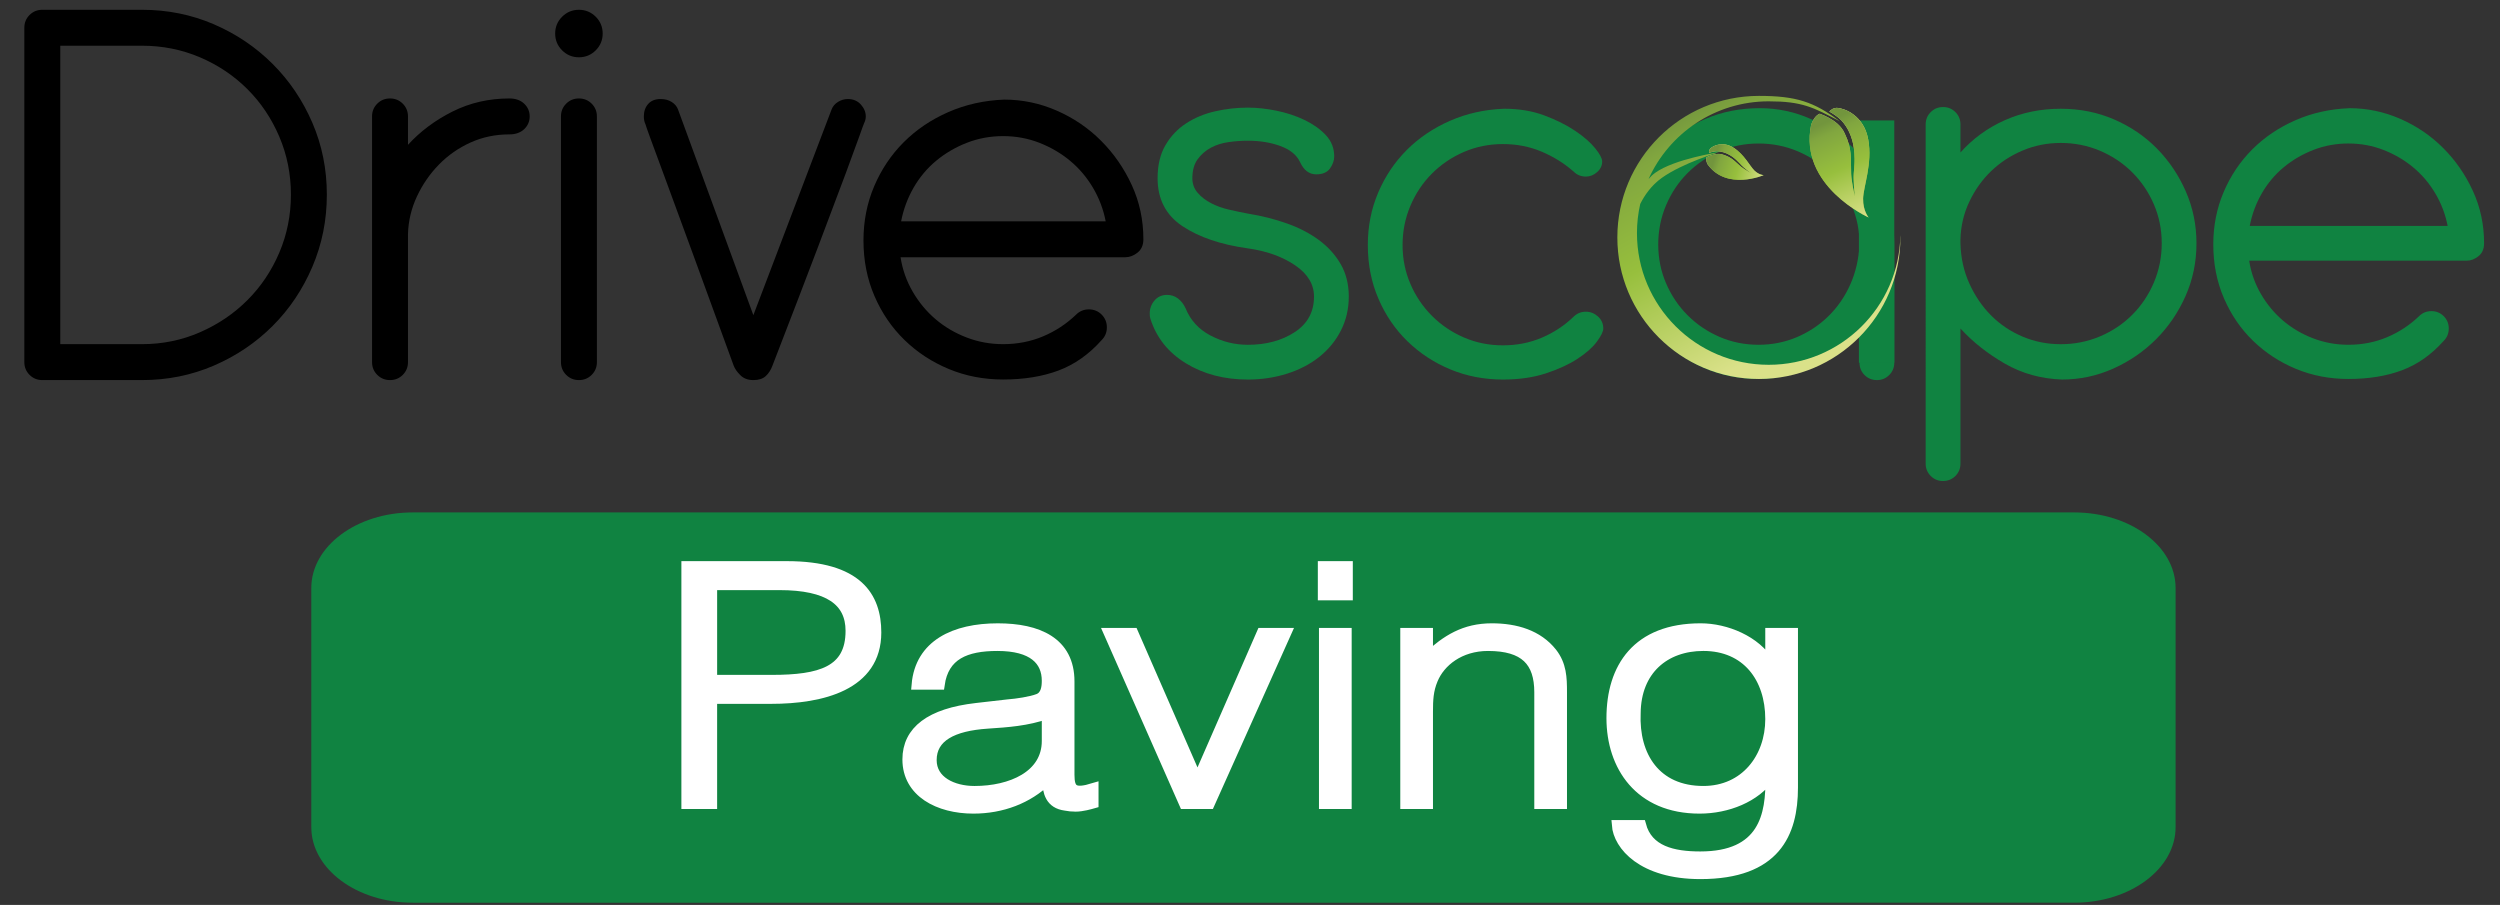 <?xml version="1.0" encoding="utf-8"?>
<!-- Generator: Adobe Illustrator 16.0.0, SVG Export Plug-In . SVG Version: 6.00 Build 0)  -->
<!DOCTYPE svg PUBLIC "-//W3C//DTD SVG 1.1//EN" "http://www.w3.org/Graphics/SVG/1.1/DTD/svg11.dtd">
<svg version="1.1" id="Layer_1" xmlns="http://www.w3.org/2000/svg" xmlns:xlink="http://www.w3.org/1999/xlink" x="0px" y="0px"
	 width="255.458px" height="92.467px" viewBox="0 0 255.458 92.467" enable-background="new 0 0 255.458 92.467"
	 xml:space="preserve">
<rect x="0" y="0" width="255.458" height="92.467" fill="#333333" stroke="none"/>
<path fill="#108341" d="M222.309,84.522c0,4.263-4.639,7.719-10.36,7.719H42.169c-5.721,0-10.359-3.456-10.359-7.719V60.08
	c0-4.263,4.638-7.719,10.359-7.719h169.78c5.722,0,10.36,3.456,10.36,7.719V84.522z"/>
<g>
	<path fill="#108341" d="M118.287,18.214c0-1.336,0.267-2.463,0.803-3.379c0.534-0.917,1.24-1.662,2.119-2.234
		s1.871-0.983,2.979-1.232c1.107-0.248,2.215-0.372,3.322-0.372c0.918,0,1.893,0.105,2.922,0.315
		c1.032,0.21,1.985,0.525,2.865,0.945c0.877,0.42,1.604,0.936,2.178,1.547c0.571,0.611,0.858,1.337,0.858,2.177
		c0,0.42-0.144,0.83-0.43,1.231c-0.285,0.4-0.755,0.602-1.403,0.602c-0.726,0-1.28-0.42-1.662-1.26
		c-0.343-0.725-1.013-1.27-2.005-1.633c-0.993-0.362-2.101-0.544-3.323-0.544c-0.648,0-1.309,0.048-1.976,0.144
		c-0.669,0.095-1.271,0.286-1.805,0.572c-0.535,0.287-0.983,0.679-1.347,1.174c-0.363,0.498-0.544,1.146-0.544,1.948
		c0,0.573,0.181,1.07,0.544,1.49c0.363,0.42,0.821,0.773,1.375,1.06s1.164,0.507,1.833,0.659c0.668,0.153,1.309,0.287,1.919,0.401
		c1.414,0.229,2.74,0.564,3.982,1.003c1.24,0.439,2.329,1.002,3.266,1.69c0.936,0.688,1.681,1.509,2.234,2.463
		c0.553,0.955,0.831,2.062,0.831,3.323c0,1.26-0.269,2.416-0.804,3.466c-0.534,1.051-1.271,1.948-2.205,2.693
		c-0.937,0.745-2.033,1.317-3.294,1.718c-1.26,0.401-2.597,0.602-4.011,0.602c-2.405,0-4.517-0.553-6.33-1.661
		c-1.814-1.107-3.026-2.636-3.637-4.583c-0.039-0.114-0.058-0.286-0.058-0.515c0-0.496,0.161-0.936,0.486-1.318
		c0.324-0.381,0.754-0.573,1.289-0.573c0.42,0,0.792,0.124,1.117,0.373c0.324,0.249,0.582,0.583,0.773,1.002
		c0.496,1.223,1.347,2.149,2.55,2.779c1.202,0.63,2.472,0.945,3.809,0.945c1.871,0,3.468-0.43,4.784-1.289
		c1.317-0.859,1.978-2.071,1.978-3.638c0-1.261-0.65-2.329-1.948-3.208c-1.3-0.878-2.903-1.451-4.813-1.718
		c-2.749-0.381-4.974-1.136-6.674-2.263C119.136,21.987,118.287,20.354,118.287,18.214z"/>
	<path fill="#108341" d="M153.69,11.111c1.527,0,2.902,0.229,4.125,0.688c1.222,0.458,2.271,0.984,3.151,1.576
		c0.878,0.592,1.556,1.184,2.034,1.776c0.477,0.592,0.716,1.041,0.716,1.346c0,0.42-0.172,0.783-0.517,1.089
		c-0.343,0.306-0.725,0.458-1.145,0.458c-0.498,0-0.918-0.171-1.261-0.515c-0.956-0.839-2.044-1.518-3.266-2.034
		c-1.224-0.516-2.54-0.773-3.953-0.773s-2.741,0.268-3.981,0.802c-1.241,0.535-2.33,1.271-3.265,2.206
		c-0.937,0.937-1.673,2.034-2.206,3.294c-0.535,1.261-0.803,2.598-0.803,4.011c0,1.414,0.268,2.741,0.803,3.981
		c0.533,1.241,1.27,2.33,2.206,3.265c0.935,0.937,2.023,1.672,3.265,2.206c1.24,0.536,2.568,0.802,3.981,0.802
		s2.729-0.258,3.953-0.773c1.222-0.516,2.31-1.232,3.266-2.148c0.343-0.344,0.763-0.516,1.261-0.516c0.458,0,0.867,0.163,1.23,0.487
		c0.362,0.325,0.544,0.736,0.544,1.231c0,0.307-0.22,0.755-0.658,1.347c-0.438,0.593-1.099,1.174-1.976,1.747
		c-0.88,0.573-1.958,1.07-3.237,1.49c-1.28,0.42-2.741,0.63-4.383,0.63c-1.91,0-3.695-0.344-5.357-1.031
		c-1.66-0.687-3.121-1.642-4.382-2.864c-1.26-1.222-2.254-2.673-2.979-4.354c-0.727-1.68-1.088-3.513-1.088-5.5
		c0-1.91,0.352-3.695,1.06-5.356c0.706-1.662,1.68-3.113,2.922-4.354c1.24-1.241,2.71-2.234,4.411-2.979
		C149.861,11.598,151.705,11.188,153.69,11.111z"/>
	<path fill="#108341" d="M190.012,33.568c-1.261,1.414-2.779,2.626-4.554,3.638c-1.777,1.012-3.696,1.518-5.758,1.518
		c-1.91,0-3.695-0.344-5.356-1.031c-1.662-0.688-3.122-1.642-4.384-2.864c-1.26-1.222-2.253-2.673-2.979-4.354
		c-0.726-1.68-1.089-3.514-1.089-5.5c0-1.909,0.354-3.714,1.061-5.414c0.706-1.699,1.68-3.18,2.922-4.44
		c1.24-1.26,2.712-2.253,4.411-2.979c1.698-0.726,3.542-1.088,5.528-1.088c1.833,0,3.58,0.372,5.242,1.117
		c1.66,0.745,3.121,1.748,4.382,3.007c1.261,1.26,2.264,2.731,3.008,4.412c0.744,1.681,1.117,3.476,1.117,5.385v12.088
		c0,0.497-0.172,0.917-0.516,1.26c-0.344,0.344-0.765,0.516-1.26,0.516c-0.498,0-0.917-0.172-1.262-0.516
		c-0.342-0.343-0.515-0.763-0.515-1.26V33.568z M190.012,24.975c0-1.412-0.269-2.75-0.802-4.01c-0.536-1.26-1.271-2.358-2.206-3.294
		c-0.936-0.936-2.034-1.67-3.294-2.206c-1.261-0.534-2.598-0.802-4.01-0.802c-1.414,0-2.741,0.268-3.982,0.802
		c-1.241,0.535-2.329,1.27-3.266,2.206c-0.936,0.936-1.671,2.034-2.205,3.294c-0.536,1.261-0.803,2.598-0.803,4.01
		c0,1.414,0.267,2.741,0.803,3.982c0.534,1.241,1.27,2.33,2.205,3.265c0.937,0.937,2.024,1.671,3.266,2.206
		c1.241,0.536,2.568,0.802,3.982,0.802c1.374,0,2.672-0.258,3.896-0.773c1.221-0.516,2.301-1.231,3.236-2.148
		c0.936-0.917,1.68-1.996,2.234-3.237C189.621,27.831,189.935,26.464,190.012,24.975z"/>
	<path fill="#108341" d="M196.772,12.715c0-0.496,0.172-0.917,0.517-1.26c0.343-0.344,0.763-0.516,1.259-0.516
		s0.918,0.172,1.262,0.516c0.343,0.344,0.516,0.765,0.516,1.26v2.865c1.259-1.413,2.768-2.511,4.524-3.294
		c1.756-0.782,3.667-1.174,5.729-1.174c1.947,0,3.762,0.364,5.442,1.089c1.681,0.726,3.142,1.719,4.383,2.979
		c1.24,1.26,2.224,2.722,2.95,4.383c0.725,1.662,1.088,3.428,1.088,5.299c0,1.91-0.371,3.705-1.116,5.385
		c-0.745,1.681-1.748,3.15-3.008,4.411c-1.261,1.26-2.721,2.262-4.383,3.007s-3.409,1.117-5.241,1.117
		c-2.14-0.076-4.089-0.62-5.845-1.633c-1.757-1.011-3.266-2.206-4.524-3.581v13.807c0,0.496-0.173,0.917-0.516,1.261
		c-0.344,0.343-0.766,0.515-1.262,0.515s-0.916-0.172-1.259-0.515c-0.345-0.344-0.517-0.765-0.517-1.261V12.715z M200.325,24.86
		c0.036,1.489,0.343,2.864,0.916,4.125c0.572,1.261,1.317,2.349,2.234,3.266s1.985,1.632,3.208,2.148
		c1.222,0.516,2.521,0.773,3.896,0.773c1.412,0,2.75-0.267,4.011-0.802c1.26-0.534,2.356-1.269,3.293-2.206
		c0.936-0.936,1.671-2.034,2.206-3.294c0.535-1.26,0.803-2.597,0.803-4.01c0-1.413-0.268-2.74-0.803-3.981
		c-0.535-1.241-1.271-2.33-2.206-3.266c-0.937-0.935-2.033-1.67-3.293-2.205c-1.261-0.534-2.599-0.802-4.011-0.802
		c-1.375,0-2.674,0.257-3.896,0.773c-1.223,0.515-2.291,1.213-3.208,2.091c-0.917,0.879-1.662,1.919-2.234,3.122
		c-0.573,1.204-0.88,2.493-0.916,3.868V24.86z"/>
	<path fill="#108341" d="M229.827,26.636c0.191,1.223,0.592,2.358,1.204,3.408c0.61,1.051,1.364,1.958,2.263,2.722
		c0.896,0.765,1.919,1.366,3.065,1.805c1.146,0.439,2.349,0.659,3.607,0.659c1.414,0,2.73-0.258,3.954-0.773
		c1.223-0.516,2.31-1.231,3.266-2.148c0.344-0.344,0.763-0.516,1.261-0.516c0.496,0,0.915,0.172,1.26,0.516
		c0.344,0.343,0.515,0.764,0.515,1.26c0,0.497-0.171,0.917-0.515,1.261c-1.26,1.413-2.684,2.416-4.269,3.007
		c-1.585,0.593-3.408,0.888-5.472,0.888c-1.91,0-3.694-0.344-5.356-1.031c-1.66-0.688-3.121-1.642-4.382-2.864
		c-1.261-1.222-2.253-2.673-2.979-4.354c-0.727-1.68-1.089-3.514-1.089-5.5c0-1.909,0.354-3.695,1.061-5.356
		c0.706-1.661,1.68-3.112,2.922-4.354c1.24-1.241,2.71-2.234,4.41-2.979c1.699-0.745,3.542-1.155,5.528-1.231
		c1.795,0,3.523,0.363,5.186,1.088c1.661,0.726,3.122,1.718,4.382,2.979c1.261,1.26,2.272,2.721,3.036,4.382
		c0.764,1.662,1.146,3.447,1.146,5.357c0,0.573-0.191,1.012-0.573,1.317c-0.382,0.306-0.784,0.458-1.203,0.458H229.827z
		 M250.108,23.084c-0.229-1.184-0.65-2.292-1.261-3.323c-0.611-1.031-1.366-1.919-2.263-2.664c-0.897-0.745-1.91-1.336-3.036-1.776
		c-1.127-0.439-2.32-0.659-3.582-0.659c-1.259,0-2.453,0.22-3.579,0.659c-1.128,0.439-2.14,1.031-3.036,1.776
		c-0.897,0.745-1.643,1.633-2.234,2.664c-0.593,1.031-1.003,2.139-1.231,3.323H250.108z"/>
</g>
<rect x="189.95" y="12.308" fill="#108341" width="3.614" height="24.755"/>
<g>
	<g>
		<defs>
			<path id="SVGID_1_" d="M185.07,12.735c0.257-0.692,0.581-0.997,0.877-1.114c0.563,0.211,1.249,0.534,1.81,1.028
				c0.321,0.283,0.586,0.626,0.744,0.997c0.199,0.413,0.335,0.779,0.432,1.137c0.188,0.705,0.19,1.274,0.196,1.456
				c0.004,0.183,0.014,0.512,0.017,0.908c-0.006,0.392,0.012,0.873,0.08,1.301c0.118,0.866,0.319,1.616,0.321,1.622
				c-0.002-0.006-0.109-0.774-0.132-1.637c-0.02-0.439,0.01-0.873,0.052-1.273c0.033-0.396,0.047-0.736,0.042-0.927
				c-0.014-0.357,0.056-2.454-1.388-3.975c-0.377-0.359-0.794-0.64-1.199-0.861c0.175-0.192,0.464-0.408,0.866-0.37
				c0.702,0.069,2.662,0.745,3.112,3.225c0.451,2.479-0.497,4.807-0.522,6.051c-0.024,1.245,0.57,1.924,0.57,1.924
				S183.76,18.998,185.07,12.735"/>
		</defs>
		
			<linearGradient id="SVGID_2_" gradientUnits="userSpaceOnUse" x1="80.503" y1="75.021" x2="90.342" y2="75.021" gradientTransform="matrix(0.291 -0.957 -0.957 -0.291 235.315 119.841)">
			<stop  offset="0" style="stop-color:#72953D"/>
			<stop  offset="0.115" style="stop-color:#81A63F"/>
			<stop  offset="0.472" style="stop-color:#97BF3D"/>
			<stop  offset="1" style="stop-color:#DAE189"/>
		</linearGradient>
		<use xlink:href="#SVGID_1_"  overflow="visible" fill="url(#SVGID_2_)"/>
		<clipPath id="SVGID_3_">
			<use xlink:href="#SVGID_1_"  overflow="visible"/>
		</clipPath>
		
			<linearGradient id="SVGID_4_" gradientUnits="userSpaceOnUse" x1="-314.771" y1="435.298" x2="-314.552" y2="435.298" gradientTransform="matrix(20.013 44.025 -44.025 20.013 25650.375 5158.598)">
			<stop  offset="0" style="stop-color:#72953D"/>
			<stop  offset="0.115" style="stop-color:#81A63F"/>
			<stop  offset="0.472" style="stop-color:#97BF3D"/>
			<stop  offset="1" style="stop-color:#DAE189"/>
		</linearGradient>
		<polygon clip-path="url(#SVGID_3_)" fill="url(#SVGID_4_)" points="179.839,12.999 185.219,24.83 196.923,19.509 191.544,7.678 		
			"/>
	</g>
	<g>
		<defs>
			<path id="SVGID_5_" d="M174.494,16.8c-0.175-0.343-0.178-0.576-0.119-0.731c0.281-0.142,0.648-0.291,1.036-0.333
				c0.224-0.023,0.448-0.003,0.647,0.067c0.229,0.069,0.418,0.147,0.589,0.236c0.338,0.177,0.557,0.377,0.63,0.439
				c0.071,0.064,0.201,0.177,0.354,0.315c0.147,0.14,0.339,0.304,0.529,0.429c0.374,0.261,0.734,0.448,0.737,0.45
				c-0.003-0.002-0.337-0.232-0.677-0.528c-0.177-0.148-0.331-0.312-0.471-0.47c-0.142-0.153-0.268-0.278-0.342-0.344
				c-0.143-0.121-0.925-0.889-2.021-0.873c-0.271,0.018-0.526,0.08-0.754,0.157c-0.014-0.135,0.006-0.322,0.163-0.464
				c0.275-0.245,1.229-0.76,2.341-0.056c1.113,0.704,1.673,1.892,2.143,2.341c0.47,0.45,0.941,0.461,0.941,0.461
				S176.439,19.518,174.494,16.8"/>
		</defs>
		
			<linearGradient id="SVGID_6_" gradientUnits="userSpaceOnUse" x1="128.667" y1="29.212" x2="133.807" y2="29.212" gradientTransform="matrix(-0.507 -0.862 -0.862 0.507 268.806 115.053)">
			<stop  offset="0" style="stop-color:#72953D"/>
			<stop  offset="0.115" style="stop-color:#81A63F"/>
			<stop  offset="0.472" style="stop-color:#97BF3D"/>
			<stop  offset="1" style="stop-color:#DAE189"/>
		</linearGradient>
		<use xlink:href="#SVGID_5_"  overflow="visible" fill="url(#SVGID_6_)"/>
		<clipPath id="SVGID_7_">
			<use xlink:href="#SVGID_5_"  overflow="visible"/>
		</clipPath>
		
			<linearGradient id="SVGID_8_" gradientUnits="userSpaceOnUse" x1="-314.82" y1="433.959" x2="-314.706" y2="433.959" gradientTransform="matrix(45.953 15.07 -15.07 45.953 21181.639 -15180.953)">
			<stop  offset="0" style="stop-color:#72953D"/>
			<stop  offset="0.115" style="stop-color:#81A63F"/>
			<stop  offset="0.472" style="stop-color:#97BF3D"/>
			<stop  offset="1" style="stop-color:#DAE189"/>
		</linearGradient>
		<polygon clip-path="url(#SVGID_7_)" fill="url(#SVGID_8_)" points="172.746,18.904 179.198,21.02 181.291,14.637 174.839,12.521 
					"/>
	</g>
	<linearGradient id="SVGID_9_" gradientUnits="userSpaceOnUse" x1="171.635" y1="11.285" x2="184.223" y2="33.801">
		<stop  offset="0" style="stop-color:#72953D"/>
		<stop  offset="0.115" style="stop-color:#81A63F"/>
		<stop  offset="0.472" style="stop-color:#97BF3D"/>
		<stop  offset="1" style="stop-color:#DAE189"/>
	</linearGradient>
	<path fill="url(#SVGID_9_)" d="M194.187,24.037c-0.12,7.331-6.097,13.239-13.456,13.239c-7.435,0-13.462-6.027-13.462-13.461
		c0-1.023,0.117-2.017,0.334-2.975c0.416-0.833,1.107-1.878,2.2-2.66c2.128-1.523,5.829-2.625,5.829-2.625s-4.519,0.685-6.488,2.094
		c-0.263,0.188-0.489,0.408-0.69,0.646c2.108-4.681,6.81-7.941,12.277-7.941c3.391,0,4.539,0.596,7.256,2.036
		c-2.6-1.978-4.448-2.592-8.258-2.592c-7.988,0-14.464,6.476-14.464,14.464c0,7.988,6.476,14.463,14.464,14.463
		c7.987,0,14.463-6.476,14.463-14.463C194.192,24.186,194.187,24.112,194.187,24.037z"/>
</g>
<g>
	<path fill="#FFFFFF" stroke="#FFFFFF" stroke-miterlimit="10" d="M70.126,82.166V57.839h10.261c7.295,0,9.167,3.143,9.167,6.792
		c0,5.439-5.579,6.791-10.768,6.791h-6.008v10.744H70.126z M78.865,69.462c4.955,0,8.037-0.878,8.037-5
		c0-3.041-2.263-4.662-7.257-4.662h-6.866v9.662H78.865z"/>
	<path fill="#FFFFFF" stroke="#FFFFFF" stroke-miterlimit="10" d="M103.013,71.962c0.858-0.066,2.302-0.27,3.082-0.574
		c0.78-0.304,0.858-1.216,0.858-1.824c0-2.061-1.405-3.547-5.033-3.547c-3.238,0-5.462,0.912-5.891,3.953h-2.38
		c0.351-4.122,3.901-5.777,8.31-5.777c4.096,0,7.334,1.385,7.334,5.439v9.527c0,1.588,0.468,1.959,2.458,1.352v1.588
		c-0.352,0.101-1.171,0.338-1.834,0.338c-0.391,0-0.701-0.034-1.053-0.102c-1.561-0.202-1.834-1.385-1.873-2.602
		c-1.951,1.892-4.604,2.906-7.53,2.906c-3.55,0-6.75-1.656-6.75-5.034c0-2.939,2.341-4.73,7.062-5.271L103.013,71.962z
		 M106.954,72.976c-1.99,0.709-4.019,0.845-6.047,0.98c-3.551,0.236-5.696,1.351-5.696,3.716c0,2.128,2.146,3.142,4.37,3.142
		c3.705,0,7.373-1.553,7.373-5.102V72.976z"/>
	<path fill="#FFFFFF" stroke="#FFFFFF" stroke-miterlimit="10" d="M113.274,64.665h2.535l6.555,15.001l6.554-15.001h2.536
		l-7.841,17.501h-2.614L113.274,64.665z"/>
	<path fill="#FFFFFF" stroke="#FFFFFF" stroke-miterlimit="10" d="M135.16,60.847v-3.007h2.574v3.007H135.16z M135.277,82.166
		V64.665h2.341v17.501H135.277z"/>
	<path fill="#FFFFFF" stroke="#FFFFFF" stroke-miterlimit="10" d="M145.926,82.166h-2.341V64.665h2.341v2.432
		c1.872-1.723,3.706-2.905,6.515-2.905c2.458,0,4.721,0.675,6.165,2.5c0.975,1.25,1.014,2.568,1.014,4.021v11.454h-2.341V70.747
		c0-3.143-1.482-4.73-5.228-4.73c-2.887,0-4.877,1.621-5.618,3.412c-0.469,1.115-0.507,2.094-0.507,3.311V82.166z"/>
	<path fill="#FFFFFF" stroke="#FFFFFF" stroke-miterlimit="10" d="M180.881,64.665h2.341v15.812c0,4.696-1.795,8.852-9.48,8.852
		c-5.93,0-8.388-2.938-8.543-5.034h2.496c0.702,2.635,3.277,3.209,6.047,3.209c6.398,0,7.257-4.122,7.14-8.143
		c-1.481,2.13-4.369,3.278-7.218,3.278c-6.164,0-9.012-4.359-9.012-9.258c0-5.17,2.614-9.189,9.129-9.189
		c2.575,0,5.657,1.25,7.022,3.547h0.078V64.665z M174.054,66.016c-3.939,0-6.867,2.466-6.905,6.858
		c-0.195,4.392,2.067,7.939,6.905,7.939c4.253,0,6.827-3.378,6.827-7.331C180.881,69.259,178.462,66.016,174.054,66.016z"/>
</g>
<g>
	<path d="M2.487,2.835c0-0.512,0.177-0.947,0.533-1.303C3.375,1.178,3.809,1,4.323,1h10.185c2.605,0,5.053,0.494,7.343,1.48
		c2.289,0.987,4.293,2.339,6.011,4.056c1.717,1.717,3.069,3.721,4.056,6.01c0.986,2.29,1.48,4.737,1.48,7.343
		s-0.494,5.063-1.48,7.373c-0.987,2.31-2.339,4.323-4.056,6.04c-1.717,1.717-3.722,3.07-6.011,4.056
		c-2.29,0.987-4.737,1.48-7.343,1.48H4.323c-0.514,0-0.947-0.178-1.303-0.533c-0.355-0.355-0.533-0.79-0.533-1.303V2.835z
		 M6.159,4.671v30.496h8.349c2.092,0,4.065-0.404,5.922-1.214c1.855-0.809,3.473-1.904,4.855-3.287c1.381-1.381,2.467-3,3.257-4.855
		c0.79-1.855,1.185-3.829,1.185-5.922c0-2.092-0.395-4.065-1.185-5.921c-0.79-1.855-1.875-3.474-3.257-4.856
		c-1.382-1.381-3-2.466-4.855-3.257c-1.856-0.789-3.83-1.184-5.922-1.184H6.159z"/>
	<path d="M38.017,11.896c0-0.513,0.177-0.947,0.533-1.303c0.355-0.355,0.789-0.533,1.303-0.533c0.513,0,0.947,0.178,1.303,0.533
		c0.355,0.355,0.533,0.79,0.533,1.303v2.902c1.263-1.381,2.783-2.517,4.56-3.405c1.776-0.888,3.71-1.332,5.803-1.332
		c0.631,0,1.134,0.178,1.51,0.533c0.375,0.355,0.563,0.79,0.563,1.303c0,0.514-0.188,0.948-0.563,1.303
		c-0.375,0.355-0.879,0.533-1.51,0.533c-1.421,0-2.745,0.276-3.968,0.829c-1.224,0.553-2.3,1.303-3.227,2.25
		c-0.928,0.947-1.679,2.034-2.25,3.257c-0.573,1.224-0.879,2.507-0.917,3.849v13.086c0,0.514-0.178,0.948-0.533,1.303
		c-0.355,0.355-0.79,0.533-1.303,0.533c-0.514,0-0.947-0.178-1.303-0.533c-0.355-0.355-0.533-0.79-0.533-1.303V11.896z"/>
	<path d="M56.729,3.428c0-0.671,0.237-1.244,0.71-1.717S58.484,1,59.156,1c0.671,0,1.244,0.237,1.717,0.71s0.71,1.046,0.71,1.717
		c0,0.672-0.237,1.244-0.71,1.717s-1.046,0.71-1.717,0.71c-0.672,0-1.244-0.237-1.717-0.71S56.729,4.1,56.729,3.428z M57.321,11.896
		c0-0.513,0.177-0.947,0.533-1.303c0.355-0.355,0.789-0.533,1.303-0.533c0.513,0,0.947,0.178,1.303,0.533
		c0.355,0.355,0.533,0.79,0.533,1.303v25.107c0,0.514-0.178,0.948-0.533,1.303c-0.355,0.355-0.79,0.533-1.303,0.533
		c-0.514,0-0.947-0.178-1.303-0.533c-0.355-0.355-0.533-0.79-0.533-1.303V11.896z"/>
	<path d="M84.974,11.185c0.119-0.315,0.335-0.572,0.651-0.77c0.316-0.197,0.651-0.296,1.007-0.296c0.552,0,0.997,0.188,1.333,0.563
		c0.335,0.375,0.503,0.78,0.503,1.214c0,0.237-0.06,0.474-0.178,0.711c-0.04,0.079-0.188,0.484-0.444,1.214
		c-0.257,0.731-0.731,2.023-1.421,3.878c-0.691,1.856-1.639,4.373-2.843,7.55c-1.205,3.178-2.753,7.215-4.648,12.109
		c-0.158,0.435-0.385,0.79-0.681,1.066c-0.296,0.277-0.721,0.415-1.273,0.415c-0.553,0-0.997-0.167-1.332-0.503
		c-0.336-0.335-0.563-0.661-0.681-0.977c-1.658-4.539-3.06-8.379-4.204-11.518c-1.146-3.138-2.073-5.664-2.783-7.58
		c-0.711-1.914-1.224-3.306-1.54-4.175c-0.316-0.868-0.474-1.322-0.474-1.362c-0.118-0.237-0.177-0.513-0.177-0.829
		c0-0.513,0.148-0.937,0.444-1.273c0.296-0.335,0.72-0.503,1.273-0.503c0.434,0,0.809,0.099,1.125,0.296
		c0.315,0.198,0.533,0.455,0.651,0.77l7.698,21.021L84.974,11.185z"/>
	<path d="M92.021,26.285c0.197,1.264,0.612,2.438,1.244,3.523c0.631,1.086,1.411,2.023,2.339,2.813
		c0.927,0.79,1.984,1.412,3.168,1.865c1.185,0.455,2.428,0.681,3.731,0.681c1.46,0,2.822-0.267,4.086-0.799
		c1.263-0.533,2.387-1.273,3.375-2.221c0.355-0.355,0.789-0.533,1.303-0.533c0.512,0,0.947,0.177,1.303,0.533
		s0.533,0.79,0.533,1.303c0,0.514-0.178,0.947-0.533,1.303c-1.303,1.461-2.774,2.497-4.412,3.109
		c-1.638,0.612-3.523,0.918-5.655,0.918c-1.975,0-3.819-0.355-5.537-1.066c-1.717-0.711-3.228-1.697-4.53-2.961
		c-1.303-1.263-2.33-2.763-3.079-4.5c-0.75-1.737-1.125-3.631-1.125-5.685c0-1.974,0.364-3.819,1.095-5.537
		c0.73-1.717,1.737-3.217,3.02-4.5c1.283-1.282,2.803-2.31,4.56-3.079c1.756-0.77,3.662-1.194,5.714-1.273
		c1.855,0,3.642,0.376,5.359,1.125c1.717,0.75,3.227,1.776,4.53,3.079s2.349,2.813,3.139,4.53c0.789,1.717,1.185,3.563,1.185,5.537
		c0,0.592-0.198,1.047-0.593,1.362c-0.396,0.316-0.81,0.474-1.243,0.474H92.021z M112.983,22.614
		c-0.236-1.223-0.672-2.369-1.303-3.435c-0.632-1.066-1.412-1.984-2.339-2.753c-0.929-0.77-1.975-1.381-3.139-1.836
		c-1.165-0.453-2.398-0.681-3.701-0.681s-2.537,0.228-3.701,0.681c-1.165,0.455-2.211,1.066-3.138,1.836
		c-0.928,0.77-1.698,1.688-2.31,2.753c-0.613,1.066-1.036,2.211-1.273,3.435H112.983z"/>
</g>
</svg>
